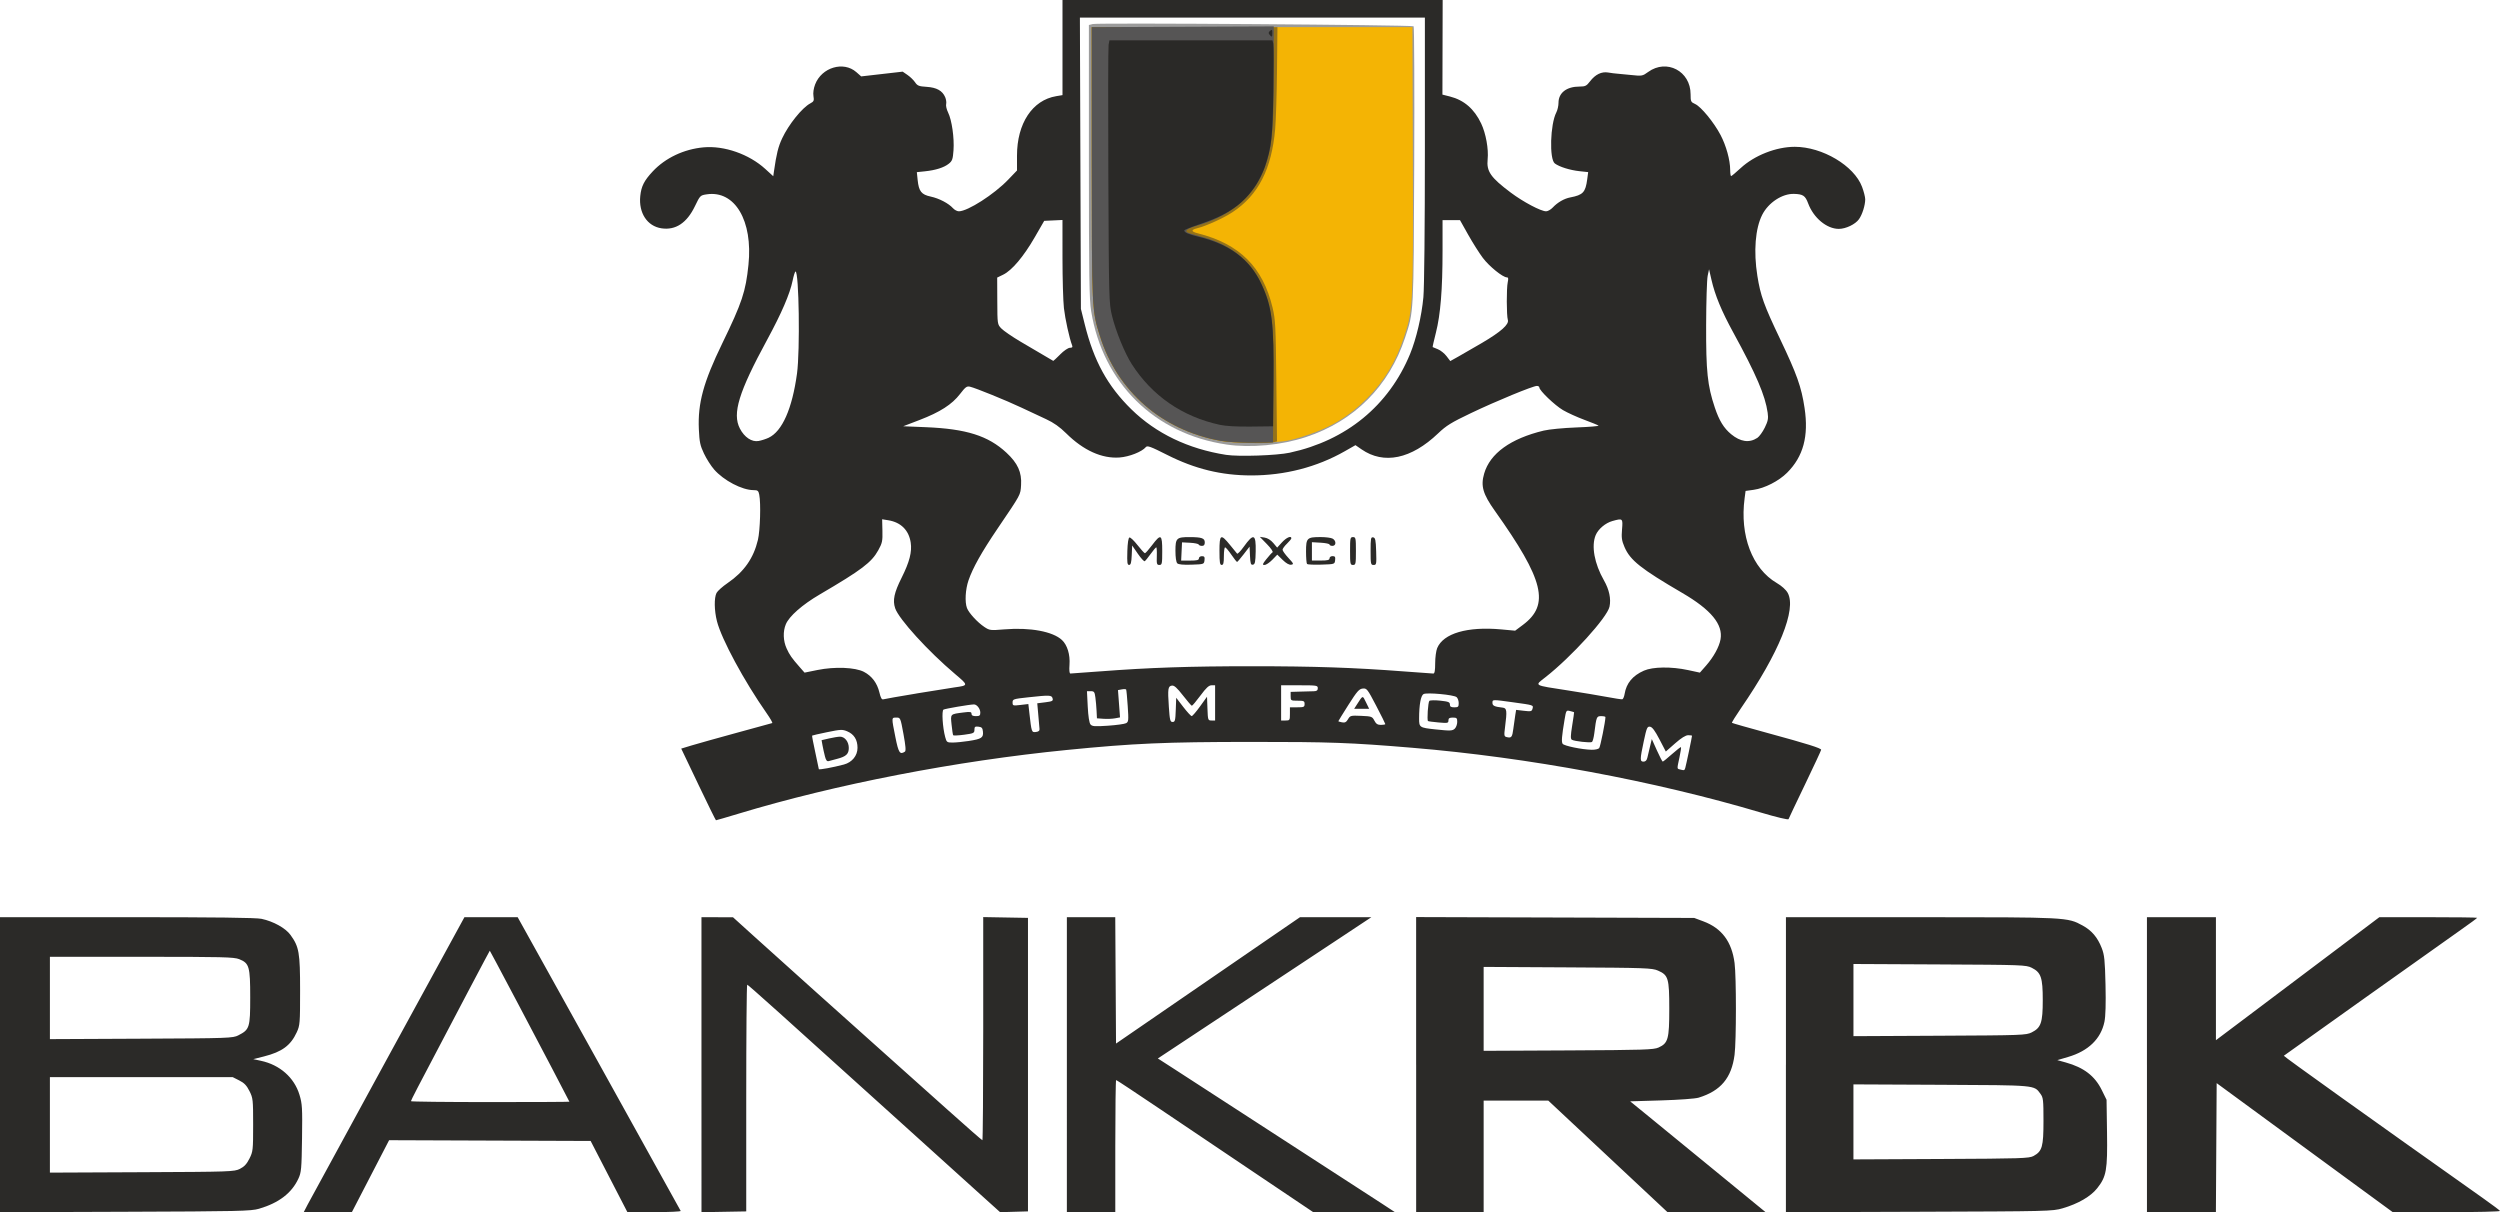 <?xml version="1.0" encoding="UTF-8" standalone="no"?>
<!-- Created with Inkscape (http://www.inkscape.org/) -->

<svg
   xmlns:dc="http://purl.org/dc/elements/1.1/"
   xmlns:cc="http://creativecommons.org/ns#"
   xmlns:rdf="http://www.w3.org/1999/02/22-rdf-syntax-ns#"
   xmlns:svg="http://www.w3.org/2000/svg"
   xmlns="http://www.w3.org/2000/svg"
   xmlns:sodipodi="http://sodipodi.sourceforge.net/DTD/sodipodi-0.dtd"
   xmlns:inkscape="http://www.inkscape.org/namespaces/inkscape"
   width="144.238mm"
   height="69.941mm"
   viewBox="0 0 144.238 69.941"
   version="1.1"
   id="svg895"
   inkscape:version="0.92.4 5da689c313, 2019-01-14"
   sodipodi:docname="bankrbk.svg">
  <defs
     id="defs889" />
  <sodipodi:namedview
     id="base"
     pagecolor="#ffffff"
     bordercolor="#666666"
     borderopacity="1.0"
     inkscape:pageopacity="0.0"
     inkscape:pageshadow="2"
     inkscape:zoom="0.98994949"
     inkscape:cx="198.68273"
     inkscape:cy="132.29642"
     inkscape:document-units="mm"
     inkscape:current-layer="g1521"
     showgrid="false"
     fit-margin-top="0"
     fit-margin-left="0"
     fit-margin-right="0"
     fit-margin-bottom="0"
     inkscape:window-width="1280"
     inkscape:window-height="987"
     inkscape:window-x="1920"
     inkscape:window-y="0"
     inkscape:window-maximized="1" />
  <g
     inkscape:label="Layer 1"
     inkscape:groupmode="layer"
     id="layer1"
     transform="translate(-38.909,-74.228)">
    <g
       id="g1521">
      <path
         style="fill:#9b9b9b;stroke-width:0.085"
         d="m 109.675,99.875 c -4.153,-0.609 -7.14,-3.553 -7.812,-7.7 -0.11,-0.68 -0.13,-1.998 -0.13,-8.653 l -3.5e-4,-7.851 0.225,-0.057 c 0.312,-0.078 18.428,0.05 18.511,0.131 0.037,0.036 0.053,3.643 0.035,8.016 -0.035,8.657 -0.022,8.419 -0.531,9.961 -0.921,2.789 -2.93,4.802 -5.711,5.722 -1.431,0.473 -3.182,0.638 -4.587,0.432 z"
         id="path1531"
         inkscape:connector-curvature="0" />
      <path
         style="fill:#f4b404;stroke-width:0.085"
         d="m 109.311,99.663 c -3.391,-0.644 -5.933,-2.855 -6.935,-6.032 -0.472,-1.497 -0.471,-1.479 -0.477,-9.985 l -0.005,-7.851 h 9.253 9.253 l 0.023,7.62 c 0.025,8.39 0.012,8.669 -0.487,10.197 -0.484,1.48 -1.144,2.585 -2.146,3.592 -1.116,1.121 -2.253,1.782 -3.909,2.272 -0.77,0.228 -0.984,0.253 -2.371,0.283 -1.125,0.024 -1.701,-5.92e-4 -2.199,-0.095 z"
         id="path1529"
         inkscape:connector-curvature="0" />
      <path
         style="fill:#957219;stroke-width:0.085"
         d="m 109.311,99.657 c -3.353,-0.606 -5.933,-2.848 -6.935,-6.026 -0.472,-1.497 -0.471,-1.479 -0.477,-9.985 l -0.005,-7.851 h 5.359 5.359 l -0.026,2.498 c -0.014,1.374 -0.062,2.902 -0.106,3.396 -0.204,2.292 -0.971,3.791 -2.437,4.766 -0.537,0.357 -1.528,0.809 -2.066,0.943 -0.367,0.091 -0.353,0.193 0.041,0.292 2.404,0.607 3.753,1.947 4.312,4.285 0.165,0.689 0.184,1.054 0.218,4.235 l 0.038,3.481 -0.198,0.053 c -0.357,0.096 -2.385,0.039 -3.074,-0.085 z"
         id="path1527"
         inkscape:connector-curvature="0" />
      <path
         style="fill:#565555;stroke-width:0.085"
         d="m 109.311,99.658 c -3.36,-0.613 -5.933,-2.849 -6.935,-6.027 -0.472,-1.497 -0.471,-1.479 -0.477,-9.985 l -0.005,-7.851 5.253,-0.022 5.253,-0.022 -0.003,2.773 c -0.003,3.499 -0.124,4.515 -0.688,5.774 -0.617,1.377 -1.939,2.432 -3.672,2.929 -0.555,0.159 -0.762,0.283 -0.655,0.391 0.039,0.039 0.374,0.147 0.744,0.24 1.67,0.421 2.854,1.311 3.496,2.626 0.695,1.424 0.789,2.195 0.758,6.181 l -0.024,3.09 -1.185,0.013 c -0.729,0.008 -1.445,-0.034 -1.861,-0.11 z"
         id="path1525"
         inkscape:connector-curvature="0" />
      <path
         style="fill:#2a2927;stroke-width:0.085"
         d="m 109.277,98.736 c -2.162,-0.473 -3.901,-1.674 -5.073,-3.503 -0.402,-0.628 -0.921,-1.897 -1.137,-2.784 -0.175,-0.717 -0.181,-0.937 -0.212,-8.061 -0.018,-4.028 -0.011,-7.438 0.015,-7.578 l 0.047,-0.254 h 4.703 4.703 l 0.048,0.19 c 0.026,0.105 0.028,1.343 0.005,2.752 -0.045,2.665 -0.105,3.205 -0.488,4.353 -0.096,0.29 -0.327,0.761 -0.512,1.047 -0.699,1.082 -1.616,1.723 -3.23,2.259 -0.501,0.166 -0.91,0.33 -0.91,0.365 0,0.122 0.221,0.219 0.847,0.372 1.787,0.434 2.945,1.308 3.603,2.717 0.611,1.308 0.73,2.261 0.698,5.588 l -0.025,2.625 -1.27,0.015 c -0.829,0.01 -1.458,-0.026 -1.811,-0.103 z m 2.878,-22.507 c -0.073,-0.088 -0.065,-0.141 0.032,-0.222 0.109,-0.09 0.128,-0.073 0.128,0.116 0,0.253 -0.025,0.269 -0.16,0.106 z"
         id="path1523"
         inkscape:connector-curvature="0" />
    </g>
    <path
       style="fill:#2b2a28;fill-opacity:1;stroke-width:0.085"
       d="m 38.909,135.657 v -8.512 h 7.319 c 5.101,0 7.456,0.029 7.768,0.095 0.688,0.146 1.386,0.534 1.672,0.928 0.498,0.688 0.555,1.014 0.555,3.21 0,1.897 -0.009,2.009 -0.195,2.412 -0.349,0.757 -0.848,1.125 -1.884,1.388 l -0.622,0.158 0.442,0.095 c 1.091,0.234 1.921,0.966 2.223,1.96 0.159,0.522 0.172,0.751 0.148,2.509 -0.025,1.771 -0.042,1.968 -0.21,2.33 -0.385,0.833 -1.13,1.403 -2.272,1.737 -0.463,0.136 -1.141,0.151 -7.726,0.175 l -7.218,0.026 z m 13.843,6.008 c 0.248,-0.124 0.395,-0.282 0.55,-0.593 0.202,-0.405 0.212,-0.491 0.212,-1.947 0,-1.456 -0.009,-1.543 -0.212,-1.947 -0.162,-0.324 -0.3,-0.468 -0.589,-0.614 l -0.378,-0.191 H 47.061 41.788 v 2.755 2.755 l 5.313,-0.024 c 5.118,-0.023 5.325,-0.03 5.652,-0.194 z m -0.09,-7.705 c 0.647,-0.329 0.683,-0.444 0.683,-2.186 0,-1.782 -0.055,-1.974 -0.633,-2.206 -0.304,-0.122 -0.949,-0.137 -5.634,-0.137 h -5.29 v 2.375 2.375 l 5.271,-0.025 c 5.076,-0.024 5.283,-0.032 5.604,-0.195 z m 4.005,9.751 c 0.129,-0.248 2.215,-4.077 4.636,-8.509 l 4.402,-8.057 h 1.535 1.535 l 4.689,8.439 c 2.579,4.642 4.702,8.471 4.718,8.509 0.016,0.038 -0.67,0.07 -1.524,0.069 l -1.552,-6.7e-4 -1.06,-2.052 -1.06,-2.053 -5.814,-0.022 -5.814,-0.022 -1.074,2.075 -1.074,2.075 h -1.389 -1.389 z m 15.093,-5.921 c 0,-0.012 -0.451,-0.879 -1.002,-1.926 -0.551,-1.047 -1.413,-2.685 -1.915,-3.639 -0.502,-0.955 -1.085,-2.053 -1.294,-2.441 l -0.381,-0.705 -0.312,0.578 c -0.172,0.318 -0.592,1.112 -0.933,1.764 -0.341,0.652 -0.952,1.814 -1.357,2.582 -1.531,2.902 -1.948,3.708 -1.948,3.758 0,0.029 2.057,0.052 4.572,0.052 2.515,0 4.572,-0.01 4.572,-0.022 z m 7.62,-2.134 v -8.511 l 0.91,0.003 0.91,0.003 1.189,1.076 c 1.52,1.376 5.442,4.894 7.577,6.798 0.91,0.811 2.536,2.266 3.614,3.232 1.078,0.966 1.981,1.757 2.008,1.757 0.026,0 0.048,-2.897 0.048,-6.437 v -6.437 l 1.291,0.023 1.291,0.023 v 8.467 8.467 l -0.804,0.023 -0.804,0.023 -1.105,-0.996 c -0.608,-0.548 -2.665,-2.406 -4.57,-4.129 -7.091,-6.411 -8.863,-8.001 -8.917,-8.001 -0.03,-1e-5 -0.055,2.943 -0.055,6.54 v 6.541 l -1.291,0.023 -1.291,0.023 z m 21.082,-0.002 v -8.509 h 1.396 1.396 l 0.022,3.646 0.022,3.646 3.365,-2.313 c 1.851,-1.272 4.239,-2.913 5.308,-3.646 l 1.943,-1.333 2.058,5.1e-4 2.058,5.1e-4 -1.693,1.122 c -0.931,0.617 -3.703,2.451 -6.16,4.075 l -4.466,2.953 0.934,0.602 c 1.69,1.089 11.199,7.252 11.978,7.763 l 0.762,0.5 -2.356,5.1e-4 -2.356,5.1e-4 -3.232,-2.173 c -1.778,-1.195 -4.324,-2.91 -5.659,-3.81 -1.335,-0.9 -2.449,-1.637 -2.477,-1.637 -0.027,0 -0.049,1.714 -0.049,3.81 v 3.81 h -1.397 -1.397 z m 20.151,-0.003 v -8.512 l 8.022,0.025 8.022,0.025 0.528,0.197 c 1.059,0.395 1.639,1.169 1.8,2.404 0.104,0.797 0.103,4.498 -8.4e-4,5.297 -0.174,1.337 -0.797,2.08 -2.073,2.471 -0.191,0.059 -1.123,0.127 -2.144,0.158 l -1.806,0.054 1.044,0.851 c 0.574,0.468 2.332,1.906 3.905,3.196 l 2.862,2.345 h -2.829 -2.829 l -3.438,-3.217 -3.438,-3.217 h -1.865 -1.865 v 3.217 3.217 h -1.947 -1.947 v -8.512 z m 13.986,-0.985 c 0.554,-0.251 0.619,-0.488 0.619,-2.229 0,-1.771 -0.053,-1.95 -0.653,-2.211 -0.338,-0.147 -0.698,-0.16 -5.21,-0.185 l -4.847,-0.027 v 2.421 2.421 l 4.889,-0.024 c 4.354,-0.022 4.924,-0.04 5.201,-0.166 z m 7.35,0.991 v -8.512 l 7.768,10e-4 c 8.46,0.002 8.471,0.002 9.346,0.479 0.527,0.287 0.866,0.686 1.104,1.298 0.157,0.403 0.186,0.69 0.22,2.121 0.025,1.091 0.004,1.819 -0.062,2.137 -0.205,0.985 -0.928,1.686 -2.096,2.029 l -0.622,0.183 0.489,0.136 c 1.038,0.289 1.673,0.775 2.072,1.585 l 0.279,0.567 0.027,1.887 c 0.031,2.174 -0.034,2.542 -0.565,3.214 -0.378,0.479 -1.099,0.897 -1.998,1.16 -0.58,0.17 -0.81,0.175 -8.28,0.2 l -7.684,0.026 v -8.512 z m 14.286,5.266 c 0.499,-0.273 0.573,-0.533 0.573,-2.024 0,-1.214 -0.015,-1.348 -0.177,-1.566 -0.374,-0.506 -0.21,-0.491 -5.729,-0.517 l -5.059,-0.024 v 2.164 2.164 l 5.059,-0.024 c 4.65,-0.022 5.081,-0.036 5.333,-0.173 z m -0.104,-7.132 c 0.535,-0.268 0.635,-0.56 0.635,-1.863 0,-1.303 -0.1,-1.595 -0.635,-1.863 -0.325,-0.163 -0.535,-0.17 -5.313,-0.194 l -4.974,-0.025 v 2.082 2.082 l 4.974,-0.025 c 4.778,-0.024 4.988,-0.032 5.313,-0.194 z m 6.646,1.863 v -8.509 h 1.99 1.99 v 3.549 3.549 l 2.223,-1.672 c 1.222,-0.92 3.344,-2.517 4.714,-3.549 l 2.491,-1.876 h 2.822 c 1.552,0 2.822,0.016 2.822,0.035 0,0.019 -0.429,0.336 -0.953,0.703 -0.941,0.66 -10.162,7.218 -10.202,7.256 -0.029,0.028 5.049,3.659 11.484,8.212 0.521,0.368 0.966,0.702 0.99,0.741 0.024,0.039 -1.358,0.071 -3.073,0.071 l -3.116,-8e-5 -1.947,-1.425 c -1.071,-0.784 -3.357,-2.459 -5.08,-3.722 l -3.133,-2.297 -0.022,3.722 -0.022,3.722 h -1.989 -1.989 v -8.509 z m -83.579,-16.17 -0.986,-2.065 0.605,-0.184 c 0.333,-0.101 1.501,-0.428 2.595,-0.727 1.094,-0.298 2.017,-0.551 2.051,-0.562 0.034,-0.011 -0.112,-0.267 -0.324,-0.57 -1.295,-1.849 -2.603,-4.271 -2.865,-5.304 -0.158,-0.622 -0.169,-1.349 -0.025,-1.633 0.058,-0.113 0.348,-0.373 0.647,-0.577 0.94,-0.643 1.492,-1.431 1.741,-2.485 0.129,-0.548 0.176,-2.115 0.077,-2.606 -0.046,-0.23 -0.088,-0.265 -0.324,-0.265 -0.667,0 -1.727,-0.555 -2.284,-1.195 -0.178,-0.204 -0.44,-0.616 -0.581,-0.915 -0.221,-0.465 -0.263,-0.667 -0.296,-1.404 -0.067,-1.502 0.263,-2.711 1.351,-4.953 1.143,-2.356 1.35,-2.976 1.511,-4.533 0.264,-2.543 -0.782,-4.309 -2.406,-4.066 -0.375,0.056 -0.385,0.067 -0.681,0.682 -0.467,0.971 -1.116,1.401 -1.931,1.279 -0.822,-0.123 -1.324,-0.887 -1.224,-1.863 0.058,-0.563 0.224,-0.891 0.719,-1.42 0.729,-0.779 1.801,-1.286 2.935,-1.389 1.19,-0.108 2.626,0.395 3.557,1.245 l 0.462,0.422 0.04,-0.279 c 0.147,-1.023 0.246,-1.421 0.473,-1.906 0.376,-0.804 1.157,-1.773 1.628,-2.02 0.199,-0.105 0.222,-0.157 0.179,-0.417 -0.03,-0.185 0.006,-0.44 0.095,-0.674 0.375,-0.983 1.637,-1.361 2.376,-0.712 l 0.282,0.248 1.197,-0.137 1.197,-0.137 0.28,0.192 c 0.154,0.105 0.35,0.296 0.435,0.422 0.135,0.201 0.222,0.235 0.67,0.263 0.576,0.037 0.908,0.223 1.068,0.598 0.054,0.128 0.079,0.307 0.055,0.399 -0.024,0.091 0.027,0.311 0.114,0.487 0.215,0.438 0.361,1.467 0.31,2.179 -0.037,0.514 -0.071,0.612 -0.273,0.773 -0.278,0.222 -0.756,0.373 -1.38,0.438 l -0.462,0.048 0.047,0.459 c 0.067,0.647 0.215,0.835 0.752,0.95 0.484,0.104 1.033,0.39 1.288,0.673 0.089,0.098 0.241,0.178 0.339,0.177 0.509,-0.002 2.027,-0.975 2.835,-1.816 l 0.518,-0.539 V 83.207 c 0,-1.859 0.887,-3.202 2.265,-3.431 l 0.36,-0.06 v -2.744 -2.744 h 10.967 10.967 l -0.007,2.729 -0.007,2.729 0.435,0.11 c 0.812,0.206 1.404,0.718 1.802,1.56 0.269,0.569 0.433,1.473 0.372,2.059 -0.072,0.702 0.169,1.051 1.337,1.927 0.715,0.536 1.737,1.077 2.036,1.077 0.098,0 0.27,-0.098 0.382,-0.217 0.28,-0.298 0.658,-0.516 1.011,-0.584 0.739,-0.142 0.879,-0.292 0.979,-1.046 l 0.055,-0.414 -0.496,-0.053 c -0.55,-0.058 -1.168,-0.251 -1.427,-0.446 -0.327,-0.245 -0.267,-2.264 0.086,-2.946 0.069,-0.133 0.125,-0.381 0.125,-0.551 0,-0.58 0.465,-0.94 1.215,-0.94 0.328,0 0.402,-0.037 0.6,-0.296 0.307,-0.403 0.669,-0.58 1.054,-0.514 0.168,0.029 0.383,0.057 0.476,0.062 0.093,0.006 0.467,0.041 0.831,0.08 0.645,0.068 0.67,0.063 0.998,-0.175 1.066,-0.773 2.447,-0.048 2.447,1.285 0,0.419 0.017,0.456 0.26,0.564 0.338,0.149 1.088,1.062 1.468,1.787 0.326,0.62 0.554,1.446 0.556,2.013 8.4e-4,0.198 0.025,0.36 0.053,0.36 0.029,0 0.276,-0.208 0.551,-0.461 0.793,-0.734 2.05,-1.229 3.123,-1.229 1.59,0 3.426,1.092 3.881,2.308 0.101,0.269 0.183,0.593 0.183,0.719 -8.5e-4,0.347 -0.167,0.878 -0.361,1.15 -0.209,0.294 -0.759,0.558 -1.163,0.558 -0.696,0 -1.455,-0.632 -1.768,-1.47 -0.167,-0.448 -0.293,-0.533 -0.815,-0.549 -0.68,-0.021 -1.475,0.5 -1.834,1.203 -0.402,0.788 -0.507,2.113 -0.281,3.53 0.183,1.145 0.376,1.681 1.311,3.641 0.969,2.031 1.231,2.769 1.412,3.979 0.244,1.629 -0.071,2.799 -1.008,3.735 -0.481,0.481 -1.293,0.896 -1.929,0.985 l -0.466,0.065 -0.056,0.422 c -0.286,2.15 0.439,4.062 1.853,4.889 0.286,0.167 0.533,0.39 0.633,0.571 0.522,0.942 -0.494,3.451 -2.693,6.65 -0.307,0.447 -0.542,0.828 -0.523,0.848 0.02,0.02 0.947,0.284 2.062,0.588 2.288,0.624 3.084,0.874 3.084,0.967 0,0.035 -0.417,0.931 -0.927,1.991 -0.51,1.059 -0.94,1.964 -0.955,2.011 -0.016,0.049 -0.698,-0.114 -1.592,-0.38 -6.173,-1.835 -13.408,-3.18 -20.106,-3.738 -3.6,-0.3 -4.746,-0.341 -9.356,-0.339 -4.905,0.003 -6.72,0.082 -10.583,0.465 -6.396,0.633 -13.336,1.98 -18.933,3.673 -0.704,0.213 -1.294,0.385 -1.312,0.383 -0.018,-0.002 -0.476,-0.933 -1.019,-2.069 z m 8.399,-1.146 c 0.473,-0.127 0.786,-0.511 0.786,-0.964 0,-0.467 -0.201,-0.787 -0.597,-0.953 -0.275,-0.115 -0.378,-0.11 -1.15,0.049 -0.466,0.096 -0.859,0.186 -0.872,0.199 -0.013,0.013 0.067,0.442 0.18,0.953 0.112,0.511 0.205,0.953 0.207,0.982 0.003,0.051 0.829,-0.101 1.446,-0.266 z m -1.095,-0.481 c -0.046,-0.177 -0.108,-0.457 -0.138,-0.623 l -0.054,-0.301 0.436,-0.101 c 0.24,-0.055 0.523,-0.101 0.628,-0.101 0.277,0 0.506,0.294 0.506,0.649 0,0.35 -0.155,0.496 -0.666,0.628 -0.188,0.048 -0.406,0.107 -0.485,0.13 -0.109,0.032 -0.164,-0.037 -0.228,-0.28 z m 49.64,0.673 c 0.044,-0.141 0.388,-1.782 0.388,-1.851 0,-0.018 -0.099,-0.033 -0.22,-0.033 -0.146,0 -0.4,0.158 -0.756,0.471 l -0.536,0.471 -0.366,-0.703 c -0.261,-0.502 -0.417,-0.711 -0.544,-0.729 -0.161,-0.023 -0.195,0.056 -0.36,0.829 -0.227,1.068 -0.229,1.186 -0.014,1.186 0.114,0 0.185,-0.075 0.221,-0.233 0.029,-0.128 0.098,-0.421 0.154,-0.651 l 0.101,-0.418 0.292,0.65 c 0.161,0.358 0.313,0.651 0.339,0.651 0.026,5e-5 0.266,-0.195 0.533,-0.433 0.268,-0.238 0.501,-0.419 0.519,-0.401 0.018,0.018 -0.021,0.279 -0.086,0.582 -0.149,0.695 -0.15,0.657 0.025,0.703 0.252,0.066 0.262,0.063 0.31,-0.09 z m -45.026,-0.933 c 0.068,-0.045 0.045,-0.329 -0.081,-1.015 -0.173,-0.945 -0.177,-0.953 -0.412,-0.953 -0.285,0 -0.284,-0.021 -0.056,1.122 0.182,0.916 0.26,1.035 0.548,0.845 z m 40.06,-0.21 c 0.066,-0.083 0.359,-1.541 0.359,-1.788 0,-0.029 -0.11,-0.053 -0.245,-0.053 -0.266,0 -0.276,0.024 -0.399,0.997 -0.031,0.246 -0.092,0.468 -0.134,0.495 -0.098,0.06 -1.017,-0.042 -1.158,-0.129 -0.082,-0.051 -0.078,-0.225 0.017,-0.819 0.067,-0.415 0.116,-0.761 0.11,-0.769 -0.006,-0.008 -0.112,-0.039 -0.234,-0.07 -0.217,-0.054 -0.225,-0.042 -0.313,0.48 -0.164,0.977 -0.19,1.297 -0.114,1.41 0.081,0.121 1.111,0.334 1.677,0.346 0.192,0.004 0.388,-0.04 0.434,-0.098 z m -36.36,-0.411 c 0.722,-0.111 0.838,-0.188 0.804,-0.534 -0.021,-0.214 -0.067,-0.266 -0.258,-0.288 -0.197,-0.023 -0.233,0.004 -0.233,0.179 0,0.19 -0.044,0.211 -0.597,0.286 -0.329,0.044 -0.613,0.056 -0.631,0.026 -0.019,-0.03 -0.059,-0.305 -0.091,-0.61 -0.064,-0.629 -0.092,-0.601 0.705,-0.703 0.374,-0.047 0.445,-0.035 0.445,0.079 0,0.093 0.078,0.135 0.254,0.135 0.212,0 0.254,-0.034 0.254,-0.206 0,-0.218 -0.199,-0.473 -0.366,-0.47 -0.253,0.004 -1.671,0.246 -1.759,0.3 -0.11,0.068 -0.05,1.031 0.099,1.582 0.081,0.3 0.104,0.318 0.426,0.318 0.187,0 0.614,-0.042 0.949,-0.093 z m 31.407,-0.718 c 0.035,-0.276 0.086,-0.63 0.112,-0.787 l 0.047,-0.286 0.45,0.053 c 0.406,0.048 0.454,0.036 0.496,-0.121 0.055,-0.211 0.078,-0.204 -1.127,-0.37 -1.211,-0.167 -1.185,-0.167 -1.185,0.035 0,0.166 0.12,0.221 0.593,0.274 0.239,0.027 0.256,0.176 0.132,1.137 -0.061,0.469 -0.052,0.525 0.091,0.561 0.281,0.071 0.326,0.013 0.392,-0.496 z m -27.34,0.021 c -0.007,-0.086 -0.039,-0.452 -0.071,-0.815 l -0.058,-0.659 0.464,-0.058 c 0.405,-0.051 0.459,-0.079 0.421,-0.222 -0.051,-0.196 -0.155,-0.201 -1.399,-0.066 -0.87,0.094 -0.91,0.107 -0.91,0.297 0,0.19 0.019,0.196 0.455,0.145 l 0.455,-0.053 0.056,0.497 c 0.128,1.136 0.131,1.144 0.377,1.116 0.158,-0.018 0.221,-0.072 0.212,-0.182 z m 23.968,-0.02 c 0.073,-0.073 0.133,-0.245 0.133,-0.381 0,-0.219 -0.03,-0.248 -0.254,-0.248 -0.196,0 -0.254,0.038 -0.254,0.166 0,0.154 -0.043,0.162 -0.572,0.115 -0.314,-0.028 -0.588,-0.065 -0.607,-0.082 -0.065,-0.056 0.004,-1.087 0.078,-1.162 0.04,-0.041 0.323,-0.047 0.629,-0.014 0.472,0.051 0.557,0.084 0.557,0.222 0,0.124 0.06,0.163 0.254,0.163 0.223,0 0.254,-0.029 0.254,-0.244 0,-0.134 -0.055,-0.289 -0.122,-0.345 -0.164,-0.136 -1.713,-0.279 -1.906,-0.176 -0.16,0.085 -0.256,0.616 -0.257,1.415 -8.5e-4,0.507 0.027,0.526 0.931,0.622 0.888,0.094 0.997,0.089 1.137,-0.051 z m -18.976,-0.304 c 0.146,-0.078 0.154,-0.157 0.098,-0.988 -0.033,-0.497 -0.074,-0.927 -0.09,-0.955 -0.017,-0.029 -0.13,-0.033 -0.251,-0.01 l -0.221,0.042 0.059,0.787 0.059,0.787 -0.287,0.054 c -0.158,0.03 -0.457,0.042 -0.666,0.027 l -0.379,-0.027 -0.021,-0.423 c -0.011,-0.233 -0.042,-0.585 -0.069,-0.783 -0.042,-0.318 -0.073,-0.36 -0.267,-0.36 h -0.219 l 0.045,0.891 c 0.028,0.555 0.088,0.942 0.158,1.026 0.096,0.116 0.241,0.127 1.001,0.076 0.489,-0.033 0.96,-0.098 1.047,-0.144 z m 14.96,0.05 c 0,-0.027 -0.238,-0.504 -0.529,-1.062 -0.503,-0.963 -0.541,-1.012 -0.773,-0.989 -0.209,0.021 -0.327,0.156 -0.826,0.941 -0.32,0.504 -0.582,0.929 -0.582,0.943 0,0.014 0.096,0.044 0.214,0.067 0.165,0.032 0.244,-0.01 0.344,-0.181 0.125,-0.212 0.157,-0.22 0.761,-0.194 0.6,0.026 0.637,0.04 0.759,0.275 0.098,0.189 0.187,0.247 0.38,0.247 0.139,0 0.252,-0.022 0.252,-0.048 z m -1.648,-1.116 c 0.363,-0.565 0.331,-0.556 0.531,-0.145 l 0.184,0.378 h -0.432 -0.432 z m -10.442,0.296 0.025,-0.699 0.407,0.529 c 0.224,0.291 0.443,0.529 0.487,0.529 0.044,0 0.261,-0.252 0.482,-0.559 l 0.402,-0.559 0.025,0.686 c 0.024,0.666 0.031,0.686 0.233,0.686 h 0.208 v -1.016 -1.016 h -0.204 c -0.154,0 -0.311,0.145 -0.643,0.593 -0.242,0.326 -0.464,0.59 -0.495,0.588 -0.03,-0.003 -0.262,-0.271 -0.515,-0.597 -0.342,-0.44 -0.504,-0.585 -0.634,-0.566 -0.228,0.033 -0.249,0.178 -0.178,1.225 0.053,0.775 0.077,0.874 0.217,0.874 0.139,0 0.161,-0.082 0.182,-0.699 z m 6.586,0.233 v -0.381 h 0.423 c 0.383,0 0.423,-0.018 0.423,-0.191 9e-5,-0.171 -0.041,-0.191 -0.402,-0.191 -0.391,0 -0.402,-0.007 -0.402,-0.254 v -0.254 l 0.55,-0.016 c 0.303,-0.009 0.655,-0.018 0.783,-0.021 0.175,-0.004 0.233,-0.048 0.233,-0.175 0,-0.16 -0.056,-0.169 -1.058,-0.169 h -1.058 v 1.016 1.016 h 0.254 c 0.245,0 0.254,-0.014 0.254,-0.381 z m -21.548,-1.179 c 0.978,-0.162 1.968,-0.32 2.201,-0.352 0.807,-0.112 0.807,-0.112 0.03,-0.769 -1.554,-1.312 -3.256,-3.181 -3.46,-3.8 -0.151,-0.458 -0.059,-0.891 0.375,-1.759 0.455,-0.911 0.604,-1.489 0.523,-2.027 -0.107,-0.713 -0.567,-1.17 -1.293,-1.287 l -0.355,-0.057 0.016,0.663 c 0.014,0.594 -0.01,0.71 -0.238,1.122 -0.392,0.708 -0.95,1.13 -3.381,2.555 -1.009,0.592 -1.76,1.252 -1.955,1.72 -0.171,0.41 -0.154,0.952 0.045,1.39 0.172,0.379 0.296,0.557 0.761,1.085 l 0.275,0.313 0.746,-0.152 c 0.997,-0.202 2.174,-0.156 2.679,0.107 0.458,0.238 0.765,0.646 0.894,1.19 0.077,0.322 0.136,0.424 0.231,0.394 0.071,-0.022 0.928,-0.172 1.906,-0.334 z m 40.857,0.029 c 0.105,-0.626 0.463,-1.058 1.115,-1.346 0.512,-0.227 1.584,-0.241 2.543,-0.034 l 0.686,0.148 0.357,-0.406 c 0.433,-0.493 0.757,-1.08 0.834,-1.515 0.153,-0.859 -0.545,-1.706 -2.201,-2.673 -2.4,-1.402 -3.01,-1.886 -3.339,-2.652 -0.159,-0.369 -0.183,-0.54 -0.143,-1.017 0.054,-0.642 0.044,-0.651 -0.553,-0.485 -0.404,0.112 -0.819,0.463 -0.967,0.815 -0.261,0.624 -0.074,1.647 0.476,2.608 0.306,0.535 0.418,1.065 0.322,1.52 -0.131,0.621 -2.191,2.889 -3.694,4.068 -0.644,0.505 -0.737,0.449 1.299,0.765 0.792,0.123 1.801,0.292 2.244,0.375 0.442,0.084 0.842,0.144 0.889,0.135 0.046,-0.009 0.106,-0.147 0.133,-0.306 z m -30.274,-1.303 c 2.852,-0.219 5.173,-0.298 8.763,-0.298 3.59,0 5.911,0.079 8.763,0.298 0.885,0.068 1.656,0.124 1.714,0.124 0.075,4.2e-4 0.106,-0.175 0.106,-0.595 0,-0.327 0.052,-0.721 0.116,-0.874 0.356,-0.851 1.744,-1.256 3.694,-1.078 l 0.804,0.074 0.446,-0.333 c 1.567,-1.171 1.219,-2.591 -1.612,-6.574 -0.697,-0.981 -0.83,-1.441 -0.622,-2.157 0.338,-1.164 1.524,-2.019 3.438,-2.48 0.304,-0.073 1.149,-0.155 1.889,-0.182 0.736,-0.027 1.308,-0.075 1.27,-0.106 -0.038,-0.031 -0.406,-0.182 -0.82,-0.335 -0.413,-0.153 -0.967,-0.405 -1.23,-0.559 -0.471,-0.276 -1.363,-1.13 -1.363,-1.306 0,-0.049 -0.064,-0.09 -0.141,-0.09 -0.228,0 -2.349,0.875 -3.802,1.568 -1.136,0.542 -1.428,0.722 -1.896,1.169 -1.553,1.484 -3.134,1.813 -4.421,0.922 l -0.349,-0.241 -0.616,0.351 c -1.61,0.918 -3.462,1.396 -5.397,1.396 -1.722,-6.7e-4 -3.25,-0.374 -4.861,-1.189 -0.954,-0.482 -1.136,-0.548 -1.222,-0.444 -0.221,0.267 -0.959,0.558 -1.516,0.598 -1.018,0.073 -2.084,-0.409 -3.077,-1.393 -0.374,-0.37 -0.721,-0.615 -1.159,-0.818 -0.344,-0.159 -0.987,-0.46 -1.43,-0.669 -0.877,-0.414 -2.626,-1.125 -2.963,-1.205 -0.181,-0.043 -0.263,0.018 -0.573,0.421 -0.464,0.604 -1.155,1.048 -2.338,1.501 l -0.941,0.361 1.312,0.054 c 2.328,0.096 3.589,0.495 4.639,1.467 0.657,0.608 0.896,1.135 0.849,1.872 -0.037,0.583 0.012,0.491 -1.355,2.509 -0.922,1.361 -1.427,2.261 -1.677,2.987 -0.181,0.526 -0.221,1.251 -0.089,1.6 0.108,0.284 0.604,0.824 0.997,1.086 0.309,0.206 0.346,0.21 1.166,0.143 1.483,-0.122 2.792,0.122 3.32,0.618 0.306,0.287 0.474,0.839 0.432,1.42 -0.024,0.328 -0.005,0.511 0.053,0.51 0.05,-3.4e-4 0.814,-0.056 1.699,-0.124 z m 1.584,-6.917 c 0.015,-0.491 0.06,-0.788 0.122,-0.809 0.054,-0.018 0.263,0.179 0.465,0.438 0.202,0.258 0.395,0.47 0.429,0.47 0.034,0 0.22,-0.21 0.413,-0.466 0.51,-0.675 0.585,-0.631 0.585,0.339 0,0.741 -0.013,0.804 -0.165,0.804 -0.147,0 -0.163,-0.055 -0.148,-0.508 0.01,-0.279 -0.005,-0.508 -0.032,-0.508 -0.027,0 -0.172,0.17 -0.321,0.378 -0.149,0.208 -0.304,0.398 -0.343,0.422 -0.04,0.025 -0.219,-0.17 -0.399,-0.431 l -0.327,-0.476 -0.025,0.561 c -0.019,0.43 -0.055,0.561 -0.151,0.561 -0.105,0 -0.122,-0.134 -0.102,-0.776 z m 2.881,0.678 c -0.064,-0.064 -0.105,-0.344 -0.105,-0.72 0,-0.73 0.064,-0.791 0.82,-0.789 0.698,0.002 0.873,0.063 0.873,0.305 0,0.142 -0.048,0.202 -0.162,0.202 -0.089,0 -0.175,-0.035 -0.191,-0.078 -0.015,-0.043 -0.238,-0.089 -0.494,-0.102 l -0.466,-0.024 -0.025,0.526 -0.025,0.526 h 0.512 c 0.399,0 0.512,-0.028 0.512,-0.127 0,-0.072 0.076,-0.127 0.175,-0.127 0.141,0 0.17,0.045 0.148,0.233 -0.027,0.231 -0.031,0.233 -0.748,0.257 -0.488,0.016 -0.755,-0.01 -0.826,-0.08 z m 2.435,-0.706 c 0,-0.967 0.071,-1.009 0.601,-0.36 0.199,0.244 0.386,0.474 0.416,0.509 0.029,0.036 0.203,-0.144 0.386,-0.399 0.57,-0.794 0.708,-0.739 0.687,0.272 -0.013,0.62 -0.038,0.743 -0.159,0.766 -0.121,0.023 -0.148,-0.057 -0.169,-0.507 l -0.025,-0.535 -0.339,0.44 c -0.186,0.242 -0.358,0.442 -0.381,0.444 -0.023,0.003 -0.172,-0.186 -0.331,-0.419 -0.159,-0.233 -0.321,-0.423 -0.36,-0.423 -0.039,0 -0.071,0.229 -0.071,0.508 0,0.395 -0.028,0.508 -0.127,0.508 -0.104,0 -0.127,-0.146 -0.127,-0.804 z m 2.708,0.467 c 0.147,-0.186 0.306,-0.362 0.354,-0.391 0.049,-0.03 -0.093,-0.238 -0.324,-0.474 l -0.41,-0.42 0.274,0.042 c 0.171,0.026 0.36,0.143 0.501,0.31 l 0.226,0.269 0.278,-0.304 c 0.255,-0.278 0.541,-0.402 0.541,-0.235 0,0.038 -0.114,0.178 -0.254,0.312 -0.14,0.134 -0.254,0.292 -0.254,0.351 0,0.059 0.152,0.271 0.337,0.471 0.308,0.332 0.322,0.366 0.159,0.392 -0.115,0.018 -0.288,-0.079 -0.489,-0.276 l -0.311,-0.304 -0.288,0.297 c -0.158,0.163 -0.36,0.297 -0.448,0.297 -0.139,0 -0.124,-0.045 0.107,-0.337 z m 2.346,0.284 c -0.033,-0.033 -0.059,-0.357 -0.059,-0.72 0,-0.784 0.052,-0.836 0.847,-0.836 0.286,0 0.593,0.04 0.683,0.088 0.221,0.118 0.217,0.42 -0.006,0.42 -0.093,0 -0.169,-0.035 -0.169,-0.077 0,-0.042 -0.229,-0.09 -0.508,-0.106 l -0.508,-0.029 1.7e-4,0.529 1.7e-4,0.529 h 0.508 c 0.395,0 0.508,-0.028 0.508,-0.127 0,-0.072 0.076,-0.127 0.175,-0.127 0.141,0 0.17,0.045 0.148,0.233 -0.027,0.233 -0.027,0.233 -0.793,0.257 -0.421,0.013 -0.793,-0.003 -0.826,-0.035 z m 2.481,-0.751 c 0,-0.748 0.012,-0.804 0.169,-0.804 0.157,0 0.169,0.056 0.169,0.804 0,0.748 -0.012,0.804 -0.169,0.804 -0.157,0 -0.169,-0.056 -0.169,-0.804 z m 1.185,-0.006 c 0,-0.726 0.015,-0.808 0.148,-0.782 0.126,0.024 0.152,0.144 0.173,0.811 0.023,0.739 0.015,0.782 -0.148,0.782 -0.162,0 -0.173,-0.051 -0.173,-0.811 z m -4.657,-5.669 c 3.257,-0.705 5.707,-2.716 6.935,-5.693 0.358,-0.869 0.668,-2.19 0.768,-3.279 0.051,-0.548 0.086,-4.058 0.086,-8.53 l 7e-5,-7.599 h -9.952 -9.952 l 0.029,8.403 0.029,8.403 0.221,0.889 c 0.526,2.121 1.318,3.563 2.696,4.911 1.418,1.387 3.277,2.279 5.457,2.621 0.723,0.113 2.927,0.038 3.683,-0.125 z M 83.257,99.483 c 0.782,-0.369 1.359,-1.674 1.636,-3.707 0.18,-1.323 0.114,-5.884 -0.086,-5.884 -0.033,0 -0.108,0.238 -0.168,0.529 -0.157,0.763 -0.636,1.875 -1.472,3.415 -1.639,3.018 -2.018,4.251 -1.571,5.115 0.264,0.51 0.69,0.792 1.085,0.719 0.163,-0.03 0.422,-0.114 0.576,-0.186 z m 57.038,0.012 c 0.115,-0.076 0.31,-0.343 0.433,-0.594 0.186,-0.38 0.214,-0.524 0.167,-0.86 -0.139,-0.994 -0.663,-2.214 -1.988,-4.636 -0.675,-1.234 -1.049,-2.139 -1.255,-3.035 l -0.139,-0.606 -0.08,0.381 c -0.044,0.21 -0.084,1.486 -0.088,2.836 -0.009,2.674 0.077,3.499 0.499,4.756 0.255,0.761 0.519,1.191 0.944,1.543 0.535,0.442 1.047,0.515 1.506,0.214 z m -40.219,-4.82 c 0.213,-0.213 0.46,-0.381 0.562,-0.381 0.133,0 0.166,-0.037 0.127,-0.139 -0.157,-0.409 -0.401,-1.516 -0.473,-2.147 -0.045,-0.396 -0.083,-1.703 -0.083,-2.904 l -7e-4,-2.184 -0.527,0.025 -0.527,0.025 -0.555,0.962 c -0.637,1.103 -1.308,1.898 -1.81,2.142 l -0.348,0.169 0.006,1.349 c 0.006,1.345 0.006,1.349 0.234,1.587 0.125,0.131 0.618,0.47 1.095,0.753 1.01,0.6 1.875,1.108 1.902,1.118 0.01,0.004 0.19,-0.165 0.4,-0.374 z m 24.341,-0.665 c 1.093,-0.643 1.569,-1.067 1.487,-1.325 -0.078,-0.246 -0.082,-1.836 -0.005,-2.179 0.045,-0.203 0.032,-0.275 -0.051,-0.275 -0.234,0 -1.02,-0.636 -1.384,-1.12 -0.209,-0.278 -0.591,-0.882 -0.85,-1.344 l -0.471,-0.839 h -0.503 -0.503 v 1.766 c 0,2.234 -0.117,3.678 -0.382,4.724 -0.115,0.452 -0.2,0.828 -0.188,0.835 0.011,0.007 0.146,0.063 0.3,0.124 0.154,0.061 0.378,0.24 0.498,0.397 l 0.218,0.286 0.475,-0.265 c 0.262,-0.146 0.873,-0.499 1.359,-0.785 z"
       id="path1519"
       inkscape:connector-curvature="0" />
  </g>
</svg>
